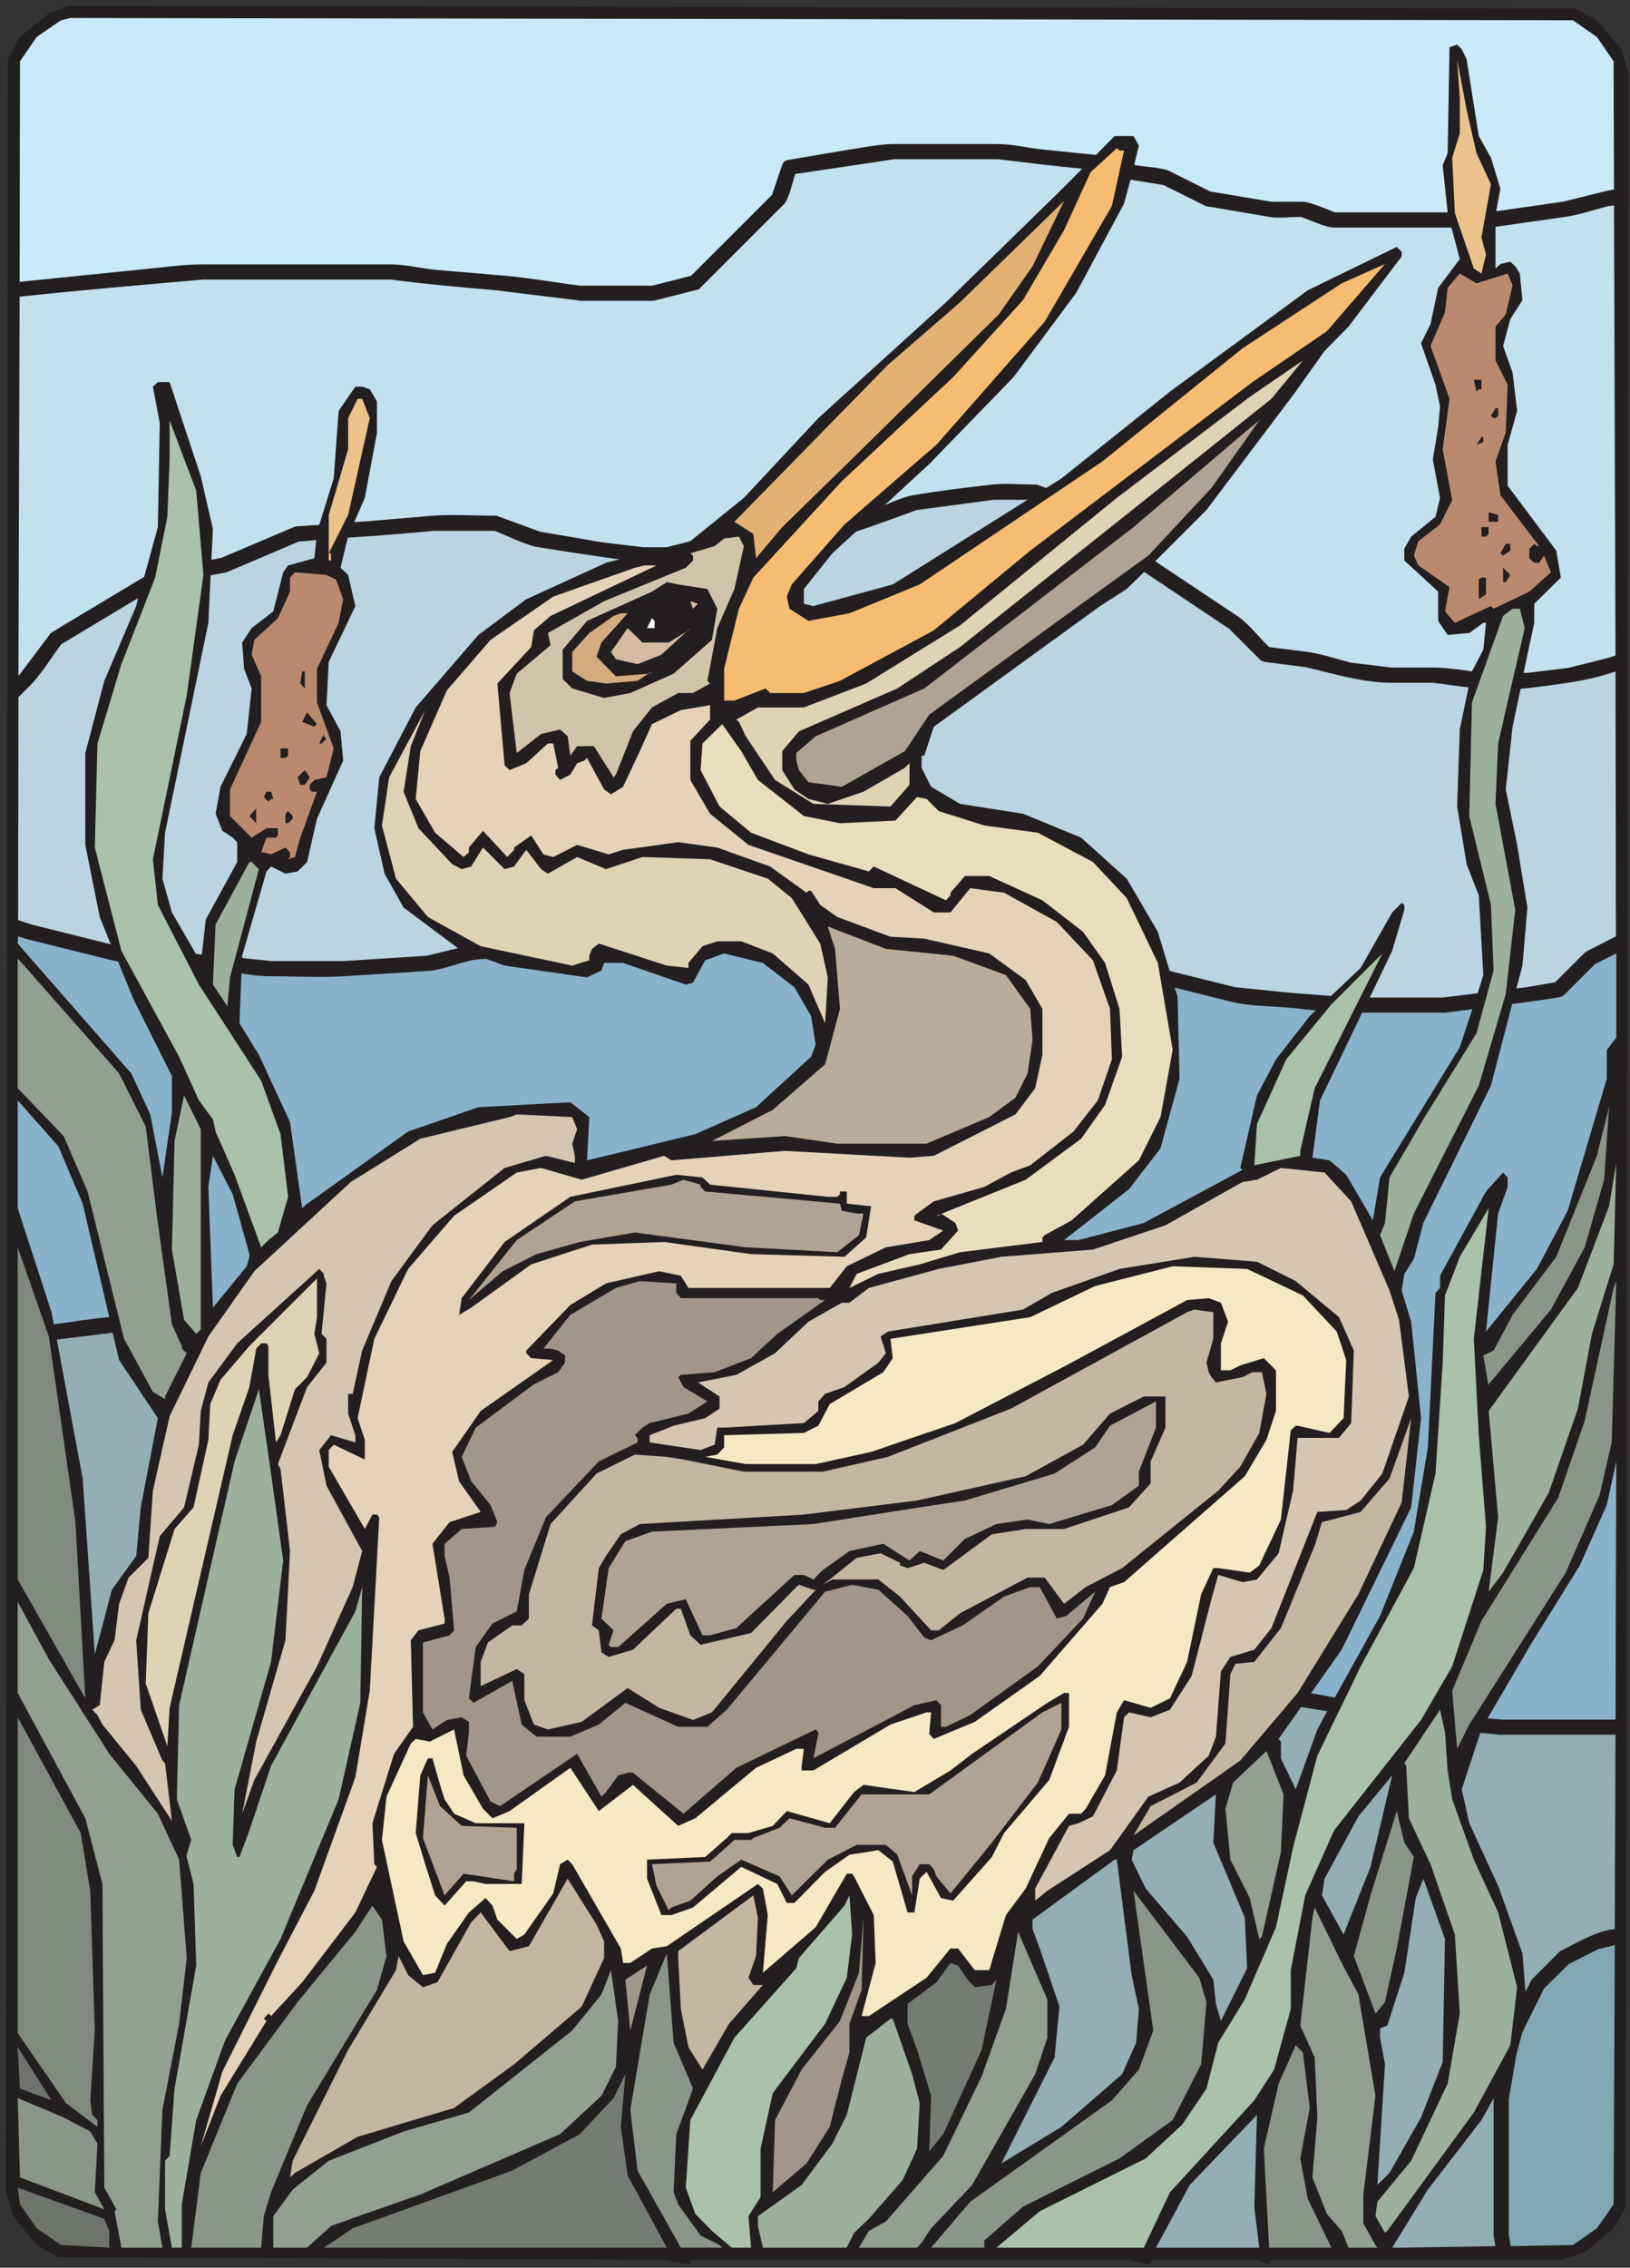<?xml version="1.0" encoding="UTF-8" standalone="no"?>
<!-- Created with Inkscape (http://www.inkscape.org/) -->

<svg
   xmlns:dc="http://purl.org/dc/elements/1.1/"
   xmlns:cc="http://creativecommons.org/ns#"
   xmlns:rdf="http://www.w3.org/1999/02/22-rdf-syntax-ns#"
   xmlns:svg="http://www.w3.org/2000/svg"
   xmlns="http://www.w3.org/2000/svg"
   xmlns:sodipodi="http://sodipodi.sourceforge.net/DTD/sodipodi-0.dtd"
   xmlns:inkscape="http://www.inkscape.org/namespaces/inkscape"
   id="svg5403"
   version="1.1"
   inkscape:version="0.48.1 "
   width="195"
   height="271.25"
   xml:space="preserve"
   sodipodi:docname="Pelican_20.pdf"><rect width="100%" height="100%" fill="#333333" stroke="none"/><defs
     id="defs5407" /><sodipodi:namedview
     pagecolor="#ffffff"
     bordercolor="#666666"
     borderopacity="1"
     objecttolerance="10"
     gridtolerance="10"
     guidetolerance="10"
     inkscape:pageopacity="0"
     inkscape:pageshadow="2"
     inkscape:window-width="640"
     inkscape:window-height="480"
     id="namedview5405"
     showgrid="false"
     inkscape:zoom="1.0728111"
     inkscape:cx="97.5"
     inkscape:cy="135.625"
     inkscape:window-x="385"
     inkscape:window-y="123"
     inkscape:window-maximized="0"
     inkscape:current-layer="g5411" /><g
     id="g5411"
     inkscape:groupmode="layer"
     inkscape:label="Pelican_20"
     transform="matrix(1.25,0,0,-1.25,0,271.25)"><g
       id="g5413"
       transform="scale(0.24,0.24)"><path
         d="m 636.797,896.082 9.695,-11.504 2.879,-9.687 -1.062,-850.551 -4.848,-8.625 -11.508,-9.539 -9.543,-3.027 -115.406,0 -0.906,-0.754 0,-1.062 -4.848,1.816 -41.348,0 -1.968,-1.816 -8.633,1.816 -172.957,0 -1.063,-0.754 0,-1.062 L 263.773,3.148 23.266,4.211 14.633,9.055 5.246,20.559 2.367,30.094 3.125,880.488 l 4.844,8.934 11.512,9.383 7.875,3.027 600.808,-1.059 8.633,-4.691 0,0"
         style="fill:#231f20;fill-opacity:1;fill-rule:nonzero;stroke:none"
         id="path5415" /><path
         d="m 588.789,843.102 5.754,-12.414 -3.785,-21.192 1.816,-6.808 -1.816,-7.571 -3.031,1.969 -7.571,22.102 -1.062,22.097 3.031,9.688 0,14.23 -1.059,15.285 3.786,-20.129 3.937,-17.257 0,0"
         style="fill:#ecc28b;fill-opacity:1;fill-rule:nonzero;stroke:none"
         id="path5417" /><path
         d="m 448.242,844.16 -4.847,-22.097 -26.809,-46.168 -43.164,-49.047 -36.649,-31.785 -21.05,-23.918 -1.973,-4.844 1.063,-4.844 7.57,-4.844 16.359,3.028 28.016,11.504 72.851,49.046 55.887,45.106 39.527,25.887 17.266,7.718 -23.172,-26.793 -29.683,-20.285 -88.602,-67.207 -38.469,-31.789 -37.41,-20.129 -14.387,-4.844 -13.48,0 -1.816,1.817 -12.418,-4.844 -4.09,0 0,12.715 5.906,23.914 5.754,12.414 35.289,38.445 44.379,41.477 27.863,30.727 16.36,27.855 10.601,23.156 10.449,9.539 1.059,-0.91 1.82,0 0,0"
         style="fill:#f6bd72;fill-opacity:1;fill-rule:nonzero;stroke:none"
         id="path5419" /><path
         d="m 398.262,778.77 -60.582,-59.641 -25.746,-25.125 -10.45,-12.414 -1.062,9.687 -7.57,4.844 61.187,62.516 28.774,24.976 41.5,40.414 -12.571,-26.035 -13.48,-19.222 0,0"
         style="fill:#e3b273;fill-opacity:1;fill-rule:nonzero;stroke:none"
         id="path5421" /><path
         d="m 601.207,795.117 1.969,-4.691 -2.727,-11.656 -4.09,-4.844 0,-13.473 4.848,-9.687 -0.758,-19.075 -4.09,-11.5 1.969,-13.472 15.449,-20.285 -0.906,0 -1.062,0.91 -1.969,-1.969 0,-3.785 1.969,-1.817 1.968,0 1.969,2.875 2.727,-6.66 -8.633,-7.718 -14.238,-6.813 -1.059,1.063 -14.387,-6.665 -3.937,4.543 1.816,9.688 -12.418,8.629 -1.816,3.933 1.816,5.754 8.633,6.661 4.844,9.687 -3.785,20.281 2.726,20.133 -7.57,21.043 5.754,13.469 1.058,9.691 4.848,5.75 6.664,-3.933 12.418,3.933 0,0"
         style="fill:#bb8a6e;fill-opacity:1;fill-rule:nonzero;stroke:none"
         id="path5423" /><path
         d="m 454.148,702.934 -71.335,-56.766 -24.989,-16.496 -39.226,-17.106 -6.664,-7.871 0,-7.57 4.847,-7.719 5.602,-3.785 7.726,-1.969 14.235,4.844 16.508,9.539 1.82,1.817 0,-8.629 -7.574,-8.629 -30.746,1.058 -15.293,9.539 -11.664,17.407 -2.727,5.75 -1.059,0.91 8.633,4.844 18.324,0 24.84,9.535 37.407,23.16 62.55,50.859 53.008,40.266 21.203,14.531 -12.57,-15.289 -52.856,-42.23 0,0"
         style="fill:#dfd3b6;fill-opacity:1;fill-rule:nonzero;stroke:none"
         id="path5425" /><path
         d="m 590.758,748.949 -1.063,0 -0.906,-0.906 -1.062,4.691 3.031,0 0,-3.785"
         style="fill:#231f20;fill-opacity:1;fill-rule:nonzero;stroke:none"
         id="path5427" /><path
         d="m 147.457,737.445 -8.633,-38.597 -7.722,-15.289 0.906,0 0,-2.875 -0.906,0 0,18.164 7.722,26.183 0,12.414 3.785,7.719 1.821,0 3.027,-7.719 0,0"
         style="fill:#ecc28b;fill-opacity:1;fill-rule:nonzero;stroke:none"
         id="path5429" /><path
         d="m 597.422,738.355 -1.063,-0.91 -0.757,0 -1.059,0.91 1.816,3.028 1.063,0 0,-3.028"
         style="fill:#231f20;fill-opacity:1;fill-rule:nonzero;stroke:none"
         id="path5431" /><path
         d="m 81.121,674.93 -6.664,-48.137 -13.48,-65.238 1.969,-18.164 16.359,-31.789 24.836,-38.297 7.726,-21.344 3.028,-24.977 -4.09,-14.226 -3.785,-3.028 -2.879,-2.875 -10.602,28.911 -7.57,17.257 -1.062,4.844 -5.602,7.567 -7.875,17.406 -23.023,42.234 -10.598,41.172 1.059,41.477 9.539,31.636 13.48,34.512 4.848,24.219 0.906,22.855 0,15.594 10.602,-28.004 2.879,-33.605 0,0"
         style="fill:#a9c2a9;fill-opacity:1;fill-rule:nonzero;stroke:none"
         id="path5433" /><path
         d="m 457.934,682.648 -27.868,-20.128 -59.519,-43.293 -9.695,-14.532 -25.141,-14.23 -13.328,1.816 -3.785,4.844 -1.059,3.785 0,3.028 7.723,6.66 43.316,19.074 83.449,64.332 45.286,38.598 4.843,3.937 -19.082,-26.945 -25.14,-26.946 0,0"
         style="fill:#afa494;fill-opacity:1;fill-rule:nonzero;stroke:none"
         id="path5435" /><path
         d="m 591.516,727.91 -2.727,-1.062 1.969,3.027 0.758,0 0,-1.965"
         style="fill:#231f20;fill-opacity:1;fill-rule:nonzero;stroke:none"
         id="path5437" /><path
         d="m 597.422,696.121 -3.785,0 0,3.785 3.785,-1.058 0,-2.727"
         style="fill:#231f20;fill-opacity:1;fill-rule:nonzero;stroke:none"
         id="path5439" /><path
         d="m 593.637,691.277 -1.063,-1.058 -1.816,0 0,3.785 2.879,0 0,-2.727"
         style="fill:#231f20;fill-opacity:1;fill-rule:nonzero;stroke:none"
         id="path5441" /><path
         d="m 292.852,669.328 -6.817,-15.59 -3.937,-21.039 1.062,-1.062 -6.816,-3.782 -5.906,0 -10.45,-5.753 -7.574,-9.536 -6.816,-17.257 -0.907,-1.059 -7.878,12.41 -6.665,0 -2.722,-3.781 -1.063,7.719 -3.027,2.726 -7.574,-1.816 -9.692,-7.57 -2.879,23.917 2.879,7.719 13.477,11.352 -1.059,4.844 22.414,12.714 32.563,13.321 2.879,2.879 0,1.964 -1.063,0.911 9.696,2.875 3.785,3.027 5.906,0.758 1.969,-3.785 -3.785,-17.106 0,0"
         style="fill:#d0c4ab;fill-opacity:1;fill-rule:nonzero;stroke:none"
         id="path5443" /><path
         d="m 602.27,684.617 -2.879,-1.969 -1.063,0.911 2.121,3.785 1.821,0 0,-2.727"
         style="fill:#231f20;fill-opacity:1;fill-rule:nonzero;stroke:none"
         id="path5445" /><path
         d="m 219.547,658.582 -6.66,-5.754 -1.063,-6.66 -13.48,-14.531 2.879,-32.543 1.968,-1.969 6.664,2.727 8.633,7.871 2.121,0 1.969,-9.688 -1.058,-0.91 0,-1.816 1.816,-2.118 4.09,2.118 2.722,4.543 2.879,1.058 1.063,1.059 6.812,-12.563 2.727,-1.968 4.848,3.027 6.664,14.23 4.847,10.746 11.508,5.602 11.664,1.965 0,-5.75 -7.879,-8.477 0,-15.59 7.879,-13.472 15.297,-12.414 49.977,-17.254 8.632,0 15.297,-9.688 6.664,0 7.875,9.688 13.481,-1.817 21.051,-11.656 14.386,-15.289 6.817,-19.375 0.758,-20.133 -5.606,-16.347 -9.691,-12.411 -17.266,-13.472 -7.723,-2.879 -10.601,-5.75 -20.145,-5.754 -6.664,-4.844 -1.058,-0.906 0,-1.816 11.507,-4.086 -5.601,-3.786 -17.266,-2.875 -15.601,-7.57 -6.813,-8.629 -56.34,0 -3.031,4.844 -8.633,1.816 -21.203,-4.843 -14.234,-8.625 -17.571,-18.168 0,-1.059 1.969,-1.969 8.785,-0.754 -28.925,-20.285 -11.36,-16.347 2.723,-11.657 8.637,-12.261 -12.422,-4.086 -6.813,-8.629 4.844,-29.82 0,-1.965 -10.449,-2.727 -3.028,-3.933 0.907,-34.516 -7.571,-10.746 -8.636,-27.699 0.757,-16.348 1.063,-1.063 -8.633,-18.164 -21.203,-27.851 -12.418,-13.473 -1.062,1.063 -1.817,-2.122 1.059,-0.906 -18.325,-29.82 -7.875,-20.133 8.633,29.82 22.11,44.2 14.543,27.851 16.355,45.262 5.754,34.512 3.789,69.175 -0.91,1.059 -1.82,0 -3.028,-5.75 -14.386,24.824 0,6.66 1.968,2.118 12.418,-5.903 0,7.871 -2.879,8.629 6.664,31.637 13.481,27.852 18.324,21.191 24.992,17.254 9.692,1.816 16.207,-4.691 32.863,9.535 2.879,-1.816 45.285,3.785 49.676,-2.723 9.691,0.754 32.563,16.5 7.875,10.445 2.879,13.321 0,18.316 -6.664,11.504 -14.539,10.598 -25.899,5.902 -13.48,0.758 -21.203,7.871 -6.817,4.844 -3.633,5.597 -1.062,0 -0.754,-0.754 -14.543,10.446 -21.051,7.566 -15.597,2.121 -21.961,-3.031 -5.758,-1.813 -12.571,3.782 -9.539,-4.844 -3.937,1.062 -4.848,7.567 -6.816,-4.844 0,-0.91 -2.723,-2.875 -9.695,10.445 -5.606,-6.66 0,-1.969 -2.117,-1.816 -11.359,9.687 -7.727,13.473 1.821,19.074 10.601,24.219 17.418,20.133 24.988,17.254 32.563,11.504 3.785,0.91 4.848,0 -42.258,-20.133 0,0"
         style="fill:#e5d2b9;fill-opacity:1;fill-rule:nonzero;stroke:none"
         id="path5447" /><path
         d="m 600.449,672.055 -1.058,0 0,5.75 2.879,-2.875 -1.821,-2.875 0,0"
         style="fill:#231f20;fill-opacity:1;fill-rule:nonzero;stroke:none"
         id="path5449" /><path
         d="m 133.977,673.113 2.878,-7.871 -1.816,-9.387 -8.633,-18.312 0,-13.473 6.664,-18.316 -2.879,-11.504 -4.843,-1.059 -1.821,-1.968 0,-1.817 0.758,-0.91 2.121,0 -6.664,-18.312 -2.121,-7.723 -2.726,-0.906 0.757,0.906 0,1.816 -1.816,1.969 -5.754,-2.723 -2.879,0.754 -1.062,0 2.121,5.907 3.785,0 0.758,0.906 0,2.875 -4.543,0 -5.907,-3.781 -8.632,8.625 0,10.597 12.418,26.942 0,18.168 -3.786,8.625 1.063,5.906 9.387,8.625 4.847,10.598 0,5.601 1.969,2.117 12.57,-1.058 3.786,-1.817 0,0"
         style="fill:#bb8a6e;fill-opacity:1;fill-rule:nonzero;stroke:none"
         id="path5451" /><path
         d="m 592.574,667.211 -2.879,-1.969 0,7.871 1.063,0.758 1.816,0 0,-6.66"
         style="fill:#231f20;fill-opacity:1;fill-rule:nonzero;stroke:none"
         id="path5453" /><path
         d="m 282.098,669.328 3.937,-7.871 -2.121,-12.41 -15.297,-13.473 -17.262,-7.719 -10.453,-1.968 -12.718,3.785 -3.789,3.781 0,11.656 9.695,11.504 25.898,11.657 5.907,3.785 4.543,-0.91 11.66,-1.817 0,0"
         style="fill:#231f20;fill-opacity:1;fill-rule:nonzero;stroke:none"
         id="path5455" /><path
         d="m 276.344,661.457 -1.063,3.027 3.032,-1.058 -1.969,-1.969 0,0"
         style="fill:#d5bba1;fill-opacity:1;fill-rule:nonzero;stroke:none"
         id="path5457" /><path
         d="m 608.023,653.738 -7.574,-32.695 -3.027,-13.32 -1.063,-24.071 7.879,-42.23 -3.789,-33.606 -10.754,-36.48 -25.894,-51.012 -7.727,-23.008 -5.754,14.383 1.969,4.844 1.816,18.164 13.481,23.16 21.203,34.36 6.813,24.976 -1.059,26.188 -8.633,35.418 1.063,45.261 12.418,34.512 3.785,2.875 2.879,0 1.968,-7.719 0,0"
         style="fill:#9db09c;fill-opacity:1;fill-rule:nonzero;stroke:none"
         id="path5459" /><path
         d="m 239.844,647.984 -1.969,-5.597 7.723,-7.871 13.48,1.058 0.91,0.906 -5.758,-3.781 -12.57,-1.062 -7.57,1.062 -5.906,3.781 0,7.719 6.812,7.571 9.695,6.812 2.875,1.059 2.727,0 -10.449,-11.657 0,0"
         style="fill:#d4aa7f;fill-opacity:1;fill-rule:nonzero;stroke:none"
         id="path5461" /><path
         d="m 261.047,653.738 -3.031,0 1.972,3.934 1.059,-1.059 0,-2.875"
         style="fill:#ffffff;fill-opacity:1;fill-rule:nonzero;stroke:none"
         id="path5463" /><path
         d="m 266.652,647.984 7.875,4.844 0.754,0.91 -11.508,-10.597 -9.543,-3.782 -8.632,1.965 -1.969,2.875 6.664,9.539 5.906,-5.754 10.453,0 0,0"
         style="fill:#d5bba1;fill-opacity:1;fill-rule:nonzero;stroke:none"
         id="path5465" /><path
         d="m 277.254,647.984 -8.637,-7.718 8.637,7.718 0,0"
         style="fill:#ffffff;fill-opacity:1;fill-rule:nonzero;stroke:none"
         id="path5467" /><path
         d="m 121.559,629.672 -1.817,1.965 0.758,4.843 1.059,0 0,-6.808"
         style="fill:#231f20;fill-opacity:1;fill-rule:nonzero;stroke:none"
         id="path5469" /><path
         d="m 160.938,588.496 5.906,-14.531 13.48,-14.379 3.785,-1.969 3.786,1.063 4.695,7.566 8.633,-8.629 3.785,1.063 4.847,6.656 5.907,-7.719 2.726,-1.816 11.66,6.66 11.512,-4.844 14.539,4.844 26.961,-0.906 23.02,-7.723 9.543,-7.719 11.355,-18.164 3.031,-13.472 -1.062,-18.317 -6.664,15.442 -14.235,12.414 -12.57,4.843 -9.543,0 -5.906,-1.968 -5.602,-6.661 0,-1.968 -8.632,0.91 -27.11,8.777 -2.726,-2.117 -1.063,-2.727 0,-1.816 -6.812,-2.117 -36.5,7.719 -21.055,11.656 -12.723,15.285 -5.601,21.195 2.875,19.223 14.39,26.793 -5.754,-14.383 -2.878,-18.164 0,0"
         style="fill:#dfd3b6;fill-opacity:1;fill-rule:nonzero;stroke:none"
         id="path5471" /><path
         d="m 125.348,614.383 -4.848,1.965 1.969,3.785 3.937,-4.692 -1.058,-1.058 0,0"
         style="fill:#231f20;fill-opacity:1;fill-rule:nonzero;stroke:none"
         id="path5473" /><path
         d="m 302.242,593.191 18.324,-14.382 14.387,-2.875 22.113,1.058 8.633,9.387 3.785,-0.758 4.848,-4.844 18.176,-5.75 21.351,-2.879 21.961,-11.652 13.481,-14.383 12.418,-25.883 5.91,-34.664 -4.848,-26.793 -8.633,-17.257 -26.808,-23.914 -10.754,-5.903 -0.906,-0.91 0,-1.816 -32.867,-4.086 -16.055,-4.844 -16.508,-3.785 -11.508,-5.602 2.879,5.602 21.051,7.871 12.57,1.816 6.817,7.571 -1.063,3.027 -5.754,3.781 -0.91,-0.906 -0.91,0 35.594,14.379 22.113,16.348 9.539,13.472 6.816,19.223 -1.062,19.074 -5.754,18.316 -8.785,12.411 -16.203,12.566 -21.203,9.688 -9.696,0 -5.754,-6.661 0,-1.062 -1.816,-1.965 -28.777,13.473 -1.969,-1.969 -24.082,6.812 -22.867,8.625 -12.571,10.446 -7.574,14.531 0.758,10.598 7.875,7.718 7.574,-10.746 6.664,-11.504 0,0"
         style="fill:#eaddbd;fill-opacity:1;fill-rule:nonzero;stroke:none"
         id="path5475" /><path
         d="m 130.191,609.539 -1.968,-1.816 -0.91,0 1.82,3.785 0,-0.91 1.058,-1.059 0,0"
         style="fill:#231f20;fill-opacity:1;fill-rule:nonzero;stroke:none"
         id="path5477" /><path
         d="m 114.895,602.879 -1.059,-0.91 -1.969,0 0,3.785 3.028,0 0,-2.875"
         style="fill:#231f20;fill-opacity:1;fill-rule:nonzero;stroke:none"
         id="path5479" /><path
         d="m 121.559,591.223 -1.817,0 -1.058,3.027 2.875,2.875 1.968,-2.875 -1.968,-3.027 0,0"
         style="fill:#231f20;fill-opacity:1;fill-rule:nonzero;stroke:none"
         id="path5481" /><path
         d="m 108.988,585.621 -0.906,0 -1.062,-1.058 -1.817,1.816 1.059,2.117 1.82,0 0.906,-2.875 0,0"
         style="fill:#231f20;fill-opacity:1;fill-rule:nonzero;stroke:none"
         id="path5483" /><path
         d="m 99.445,578.809 2.727,3.027 0,-5.902 -2.727,2.875 0,0"
         style="fill:#231f20;fill-opacity:1;fill-rule:nonzero;stroke:none"
         id="path5485" /><path
         d="m 116.711,577.75 -1.816,-1.816 -1.059,0 0,3.785 1.059,1.058 1.816,-1.968 0,-1.059"
         style="fill:#231f20;fill-opacity:1;fill-rule:nonzero;stroke:none"
         id="path5487" /><path
         d="m 103.234,557.617 -11.511,-43.14 -1.059,-11.504 -5.758,8.629 1.062,23.918 13.476,24.976 0.91,0 2.879,-2.879 0,0"
         style="fill:#9db09c;fill-opacity:1;fill-rule:nonzero;stroke:none"
         id="path5489" /><path
         d="m 380.09,523.105 21.051,-7.718 9.691,-13.473 0.91,-12.414 -1.969,-13.32 -4.847,-9.688 -10.449,-7.719 -24.993,-10.597 -35.589,0 -20.899,3.031 -29.082,-1.969 24.234,12.41 20.899,18.165 5.906,22.101 -1.969,23.918 -2.875,8.93 23.172,-8.93 26.809,-2.727 0,0"
         style="fill:#b8ad9a;fill-opacity:1;fill-rule:nonzero;stroke:none"
         id="path5491" /><path
         d="m 518.516,445.301 0,-1.969 -18.328,-3.781 1.062,16.5 11.66,25.73 18.024,21.949 20.293,20.286 -26.957,-53.739 -5.754,-24.976 0,0"
         style="fill:#a9c2a9;fill-opacity:1;fill-rule:nonzero;stroke:none"
         id="path5493" /><path
         d="m 58.102,454.988 4.844,-38.445 5.606,-40.418 3.938,-8.629 0,-1.058 1.969,-1.817 -8.633,-17.254 0,-1.062 -4.848,2.879 -11.508,21.191 -14.539,58.73 -9.543,22.102 -18.324,19.07 0,51.77 40.438,-45.867 10.602,-21.192 0,0"
         style="fill:#91a091;fill-opacity:1;fill-rule:nonzero;stroke:none"
         id="path5495" /><path
         d="m 80.062,380.969 0,-6.813 -1.82,-1.816 -4.844,5.601 -4.848,28.004 1.062,43.293 3.785,18.164 6.664,-13.472 0,-72.961"
         style="fill:#9db09c;fill-opacity:1;fill-rule:nonzero;stroke:none"
         id="path5497" /><path
         d="m 631.953,406.855 -13.48,-24.828 -24.836,-29.816 0,-1.063 -2.121,12.567 4.086,1.965 7.574,14.23 17.418,23.16 16.203,40.262 4.848,19.379 -1.969,-28.914 -7.723,-26.942 0,0"
         style="fill:#8a9689;fill-opacity:1;fill-rule:nonzero;stroke:none"
         id="path5499" /><path
         d="m 230.148,453.93 -1.964,-5.754 1.058,-4.844 0,-2.875 -11.512,2.875 -16.507,-4.844 -28.774,-22.855 -16.359,-22.25 -11.66,-27.703 -3.789,-17.254 -1.817,0 0,-7.871 2.879,-8.629 0,-2.875 -9.695,2.875 -4.695,-5.903 2.878,-14.23 14.239,-26.035 -3.789,-14.379 -14.235,-31.637 -24.988,-45.262 -4.848,-13.472 5.602,28.762 11.664,40.418 1.816,35.57 -3.785,32.695 -1.062,1.969 11.664,30.726 7.722,9.688 0,9.539 -1.968,1.965 1.968,20.133 -1.058,3.027 0,0.758 -1.82,1.969 -32.711,-29.668 -11.512,-15.594 -3.027,-11.352 -0.758,-13.472 -5.906,-24.977 -9.695,-11.504 -9.387,-41.472 1.816,-27.704 8.633,-20.281 1.059,-1.062 2.727,-23.008 -14.234,21.949 -13.48,16.5 -1.969,3.785 -2.121,2.117 3.027,1.817 1.82,17.258 4.09,8.629 1.816,14.531 3.785,10.445 7.875,7.871 1.816,26.789 6.664,29.672 15.449,31.785 18.328,26.035 38.469,35.575 27.715,17.254 35.589,8.628 2.879,1.059 22.114,-1.059 1.964,-4.843 0,0"
         style="fill:#d6c6b1;fill-opacity:1;fill-rule:nonzero;stroke:none"
         id="path5501" /><path
         d="m 99.445,404.129 0,-1.059 -1.059,-3.785 -13.48,-16.5 -1.817,48.137 1.817,12.41 7.879,-15.285 6.66,-23.918 0,0"
         style="fill:#89b3cb;fill-opacity:1;fill-rule:nonzero;stroke:none"
         id="path5503" /><path
         d="m 634.828,372.34 -5.601,-29.82 -11.664,-33.602 -18.172,-31.789 -5.754,-7.566 3.785,29.667 -3.785,42.383 35.59,49.043 12.418,32.547 2.878,17.254 -1.062,-40.414 -8.633,-27.703 0,0"
         style="fill:#9db09c;fill-opacity:1;fill-rule:nonzero;stroke:none"
         id="path5505" /><path
         d="m 538.809,425.168 15.296,-35.57 3.786,-11.657 3.937,-30.574 -10.601,-30.73 -8.629,-10.746 -5.758,-3.786 -11.512,-0.757 -18.324,-46.317 -6.816,-8.629 -9.54,-2.875 -3.789,-5.754 -1.968,-26.035 -2.875,-7.57 -11.664,-10.746 -12.418,-5.602 -15.297,-21.343 -24.989,-16.196 -4.847,-3.933 0,4.843 13.48,24.973 3.785,1.063 5.754,2.722 9.543,18.317 2.879,21.191 1.969,1.969 8.633,-1.969 7.722,3.027 8.633,13.473 7.875,30.578 2.727,9.688 9.695,-2.879 5.754,1.062 8.633,10.442 5.754,24.976 1.816,21.043 16.508,0 4.848,5.903 1.062,28.91 -5.91,13.32 -17.262,14.383 -15.449,7.719 -24.992,1.968 -29.836,-4.843 -26.957,-9.539 -11.512,-6.661 -53.914,-8.777 -2.879,-1.969 2.121,-6.66 -3.031,-3.785 -13.477,-9.688 -7.726,-2.722 -2.723,-3.028 0,-3.785 -5.758,-4.843 -31.804,-1.817 -2.727,0 -1.058,-6.812 -5.606,-2.118 -20.293,3.028 0,2.875 9.539,3.785 12.574,3.027 5.754,3.782 0,4.847 -8.632,5.598 15.296,3.027 15.45,8.629 13.324,12.563 13.328,7.57 3.031,0 7.723,5.902 27.867,7.571 24.988,4.843 36.5,2.875 28.93,9.688 30.746,17.258 5.754,0.906 9.539,4.691 17.418,-1.816 10.602,-11.504 0,0"
         style="fill:#d6c6b1;fill-opacity:1;fill-rule:nonzero;stroke:none"
         id="path5507" /><path
         d="m 283.16,431.828 46.949,-4.844 3.786,0 1.058,1.063 0,1.058 2.727,0 0,-4.843 9.695,-1.059 -1.969,-12.414 -8.633,-7.719 -37.257,1.059 -34.684,4.844 -28.773,-1.059 -24.235,-7.871 -23.929,-17.258 -4.848,-2.875 1.062,6.66 17.114,22.403 26.203,18.011 42.254,8.782 10.449,-1.059 3.031,-2.879 0,0"
         style="fill:#231f20;fill-opacity:1;fill-rule:nonzero;stroke:none"
         id="path5509" /><path
         d="m 279.371,430.922 1.82,-1.817 53.762,-4.843 0.758,-2.875 5.91,-1.063 2.723,0 -1.817,-8.625 -8.632,-6.812 -36.5,1.968 -44.223,5.903 -21.961,-3.785 -17.266,-4.844 -13.48,-6.813 -13.481,-11.503 19.086,23.917 23.172,15.438 38.469,6.66 4.848,1.969 6.812,-1.969 0,-0.906"
         style="fill:#afa494;fill-opacity:1;fill-rule:nonzero;stroke:none"
         id="path5511" /><path
         d="m 589.695,331.926 2.879,-36.481 -1.058,-17.254 -12.422,-38.449 -12.418,-21.344 -34.684,-44.046 -11.508,-25.887 -5.757,-29.82 0,-15.438 -6.661,-24.223 -7.878,-12.258 -33.622,-36.633 -10.449,-22.102 -58.765,0 17.265,14.535 42.258,21.039 14.539,13.473 9.691,14.379 4.696,18.316 10.601,17.254 12.418,28.762 6.817,31.789 9.691,36.629 17.27,35.574 21.203,39.203 8.633,37.692 2.875,44.199 0.91,26.793 5.906,15.441 11.512,19.375 -5.91,-52.07 1.968,-38.449 0,0"
         style="fill:#a9c2a9;fill-opacity:1;fill-rule:nonzero;stroke:none"
         id="path5513" /><path
         d="m 30.082,297.262 3.938,-70.235 -26.957,47.379 0,132.449 12.418,-35.574 10.601,-74.019 0,0"
         style="fill:#808a7f;fill-opacity:1;fill-rule:nonzero;stroke:none"
         id="path5515" /><path
         d="m 519.574,387.629 13.481,-14.379 3.785,-11.352 -1.059,-23.16 -5.605,-5.906 -12.723,2.879 -0.754,0 -1.972,-1.816 -3.938,-35.575 -8.633,-18.316 -3.785,-2.875 -12.57,1.816 -1.969,0 -4.848,-10.445 -5.601,-26.941 -6.817,-14.532 -7.722,-3.785 -10.602,3.028 -2.879,-4.844 -4.695,-25.129 -7.723,-13.32 -1.816,-1.969 -4.848,0 -7.875,-9.684 -9.39,-20.133 -7.875,-10.597 -6.664,-21.949 -5.758,0 -6.66,8.628 -3.032,0 -9.543,-11.656 -23.019,-15.289 -2.875,0 5.601,21.195 -0.757,19.071 -7.875,15.441 -0.758,1.059 -2.121,0 -12.418,-21.344 -21.051,-18.164 1.969,23.008 -1.969,10.597 -1.969,1.817 -36.347,-24.824 -5.907,-0.911 -8.633,-5.75 -2.878,0 -0.911,5.75 -19.382,33.606 -1.821,1.816 -3.027,-1.816 -2.727,-11.656 -11.511,-16.348 -3.028,-1.816 -7.726,7.718 -1.969,5.602 -2.727,3.027 -6.664,-5.754 -8.781,-12.562 -4.695,-11.504 -4.848,-0.91 -7.722,13.472 -8.633,40.418 1.816,17.254 9.695,21.192 1.965,1.816 5.606,-1.058 9.691,4.843 3.789,-18.316 7.723,-13.32 3.785,-3.782 6.816,2.875 24.235,17.254 11.359,-17.254 13.629,10.446 18.024,-16.352 6.816,3.031 24.23,20.129 16.055,7.571 3.027,0 -0.906,-6.813 0,-1.816 4.692,0 30.746,18.316 14.386,4.844 1.821,0 -0.758,-8.629 1.816,-1.969 16.356,6.813 25.898,18.316 24.992,28.762 3.028,6.66 5.605,1.965 48.16,42.234 8.633,14.531 3.785,11.504 0,16.196 -4.843,4.843 -9.391,-2.875 -3.938,-1.968 -3.789,0 0,10.75 2.879,8.625 -2.879,7.57 -4.843,1.816 -8.633,-0.757 -48.164,-26.036 -44.223,-23.007 -33.621,-11.504 -22.113,-4.844 -27.867,0 -16.204,2.875 4.844,0.91 2.727,2.875 0,4.844 31.804,0.906 5.758,2.879 4.543,8.629 21.356,12.715 3.785,5.597 -0.91,7.723 55.734,8.625 25.898,12.414 30.899,7.871 29.684,-1.058 22.261,-10.598 0,0"
         style="fill:#f5e8c3;fill-opacity:1;fill-rule:nonzero;stroke:none"
         id="path5517" /><path
         d="m 125.348,372.34 1.965,-7.719 -4.844,-9.535 -4.848,-4.844 -5.754,-18.316 -1.82,-2.875 -3.027,26.941 0,11.504 -0.758,1.063 -2.121,0 -1.969,-2.121 -2.727,-15.29 -6.66,-19.222 -25.145,-108.684 -0.906,-15.289 -8.633,24.977 1.059,28.004 10.453,33.605 7.57,8.625 5.906,26.945 0.758,14.231 4.09,9.687 11.508,13.469 26.961,26.945 0,-15.441 -1.058,-6.66 0,0"
         style="fill:#dfd3b6;fill-opacity:1;fill-rule:nonzero;stroke:none"
         id="path5519" /><path
         d="m 269.68,388.688 1.816,-2.118 54.828,0 0.754,-0.757 1.969,0 -19.082,-13.473 -10.449,-9.688 -14.539,-5.597 -13.481,-1.063 -1.058,-0.906 2.121,-3.938 9.539,-5.75 -7.571,-4.843 -15.449,-3.785 -2.879,-1.817 -3.027,-3.027 1.058,-1.059 0,-1.816 -15.445,-7.571 -21.055,-22.25 -8.632,-21.039 -3.028,-16.5 -9.695,-4.843 -6.66,-9.387 -2.731,-20.434 1.821,-1.816 15.445,8.777 3.789,-17.406 5.906,-4.844 13.481,0 11.359,4.844 10.602,8.629 21.051,-9.539 11.66,0 7.722,6.812 39.227,47.079 10.754,2.722 10.449,-1.969 11.664,-10.441 6.664,-8.629 2.727,-1.058 12.57,5.902 16.508,11.504 10.449,3.785 3.785,0 6.817,-12.566 3.785,1.062 11.511,9.688 -4.847,-10.75 -18.024,-19.071 -26.957,-19.375 -9.691,-4.695 -1.969,0 0,8.629 -1.82,1.969 -8.781,-1.969 -40.289,-21.192 1.972,9.688 0,0.758 -1.062,1.058 -31.653,-15.289 -21.05,-18.316 -20.145,16.351 -2.121,0 -3.785,-1.062 -4.848,-6.66 -1.816,-1.817 -9.696,17.106 -30.742,-20.887 -3.785,1.813 -9.695,18.316 1.058,9.387 0,4.086 -2.875,1.816 -5.906,-1.059 -5.754,-3.785 -3.789,6.813 0,27.851 10.602,2.875 1.816,1.969 -1.816,21.043 -1.969,8.625 0,4.844 6.816,5.906 13.329,0.906 0.906,1.817 -2.723,6.812 -7.726,9.535 -3.786,9.688 5.606,11.656 23.172,17.258 9.691,4.844 2.727,3.781 0,2.879 -2.727,1.965 -3.031,0.758 -2.875,0 10.754,13.472 18.172,10.746 9.543,2.727 14.539,-0.91 0,-3.785"
         style="fill:#a0968a;fill-opacity:1;fill-rule:nonzero;stroke:none"
         id="path5521" /><path
         d="m 637.859,308.008 -13.48,-30.879 -38.469,-60.547 -4.844,-9.687 -1.972,23.16 11.664,27.851 30.594,49.043 10.601,30.727 11.508,52.98 1.062,2.727 -1.816,-64.332 -4.848,-21.043 0,0"
         style="fill:#8a9689;fill-opacity:1;fill-rule:nonzero;stroke:none"
         id="path5523" /><path
         d="m 483.832,370.375 -2.727,-9.539 0.911,-3.781 1.058,-1.969 1.817,-2.121 10.605,2.121 3.938,1.969 3.785,0 1.816,-8.629 -2.879,-15.594 -7.57,-13.469 -8.785,-9.539 -38.317,-30.879 -14.539,-7.566 -8.632,-6.66 -7.727,10.445 -6.813,0 -26.96,-14.23 -8.481,-6.813 -3.027,0 -12.422,13.473 -8.633,6.812 -18.324,0 -3.785,-2.121 13.48,10.75 9.539,1.813 7.723,-3.782 0,-1.062 3.031,-1.059 6.664,2.121 7.57,-2.875 19.387,14.227 13.481,2.121 15.297,0 25.898,8.625 8.633,9.539 0,8.777 5.906,13.473 0,12.414 -8.633,0 -13.48,-6.812 -10.754,-12.414 -22.867,-12.563 -43.317,-9.687 -45.133,-5.602 -65.425,-3.785 -7.575,-4.086 -5.906,-8.629 -2.875,-4.844 -2.726,-22.855 2.726,-1.969 1.059,-8.777 2.875,-1.817 9.695,2.875 17.266,16.348 1.816,0 3.785,-10.598 4.09,-3.781 20.145,4.692 18.023,18.316 1.059,0.906 5.754,-1.969 0.91,0 1.062,1.063 -12.574,-13.473 -29.836,-36.48 -7.57,-3.028 -13.481,4.844 -12.57,7.871 -18.324,-13.472 -13.481,-3.028 -5.601,1.969 -3.789,9.688 0,10.445 -3.028,1.969 -14.386,-6.813 0,9.688 2.875,7.718 9.691,6.813 3.789,0 2.879,2.723 0,9.687 8.629,28.004 18.328,20.133 15.297,7.57 12.723,-0.91 6.664,-1.059 24.078,-4.843 31.504,0 25.898,5.902 49.07,19.223 70.274,38.449 2.875,1.058 7.574,-1.058 0,-10.594"
         style="fill:#c3b7a2;fill-opacity:1;fill-rule:nonzero;stroke:none"
         id="path5525" /><path
         d="m 112.926,281.973 -4.844,-40.414 -14.543,-50.86 -0.754,-22.101 1.816,-4.844 0.906,0 3.938,10.598 8.637,25.73 33.621,61.609 2.727,9.688 -0.758,-46.168 -8.633,-38.449 L 111.867,131.059 89.754,90.641 78.242,58.855 72.488,25.25 l 0,-17.258 -3.938,0 -2.727,15.289 0,19.375 1.816,1.969 1.973,26.793 8.629,49.043 -1.059,32.547 -2.727,10.746 0,0.906 1.82,5.906 -5.758,16.196 0.91,37.539 22.109,97.179 9.695,28.762 4.848,-33.605 4.844,-34.664 0,0"
         style="fill:#9db09c;fill-opacity:1;fill-rule:nonzero;stroke:none"
         id="path5527" /><path
         d="m 454.148,317.395 0,-5.602 -10.753,-7.719 -24.989,-7.57 -8.633,1.816 -12.421,-1.816 -12.571,-5.902 -8.633,-8.629 -9.39,3.785 -4.086,-3.785 -10.449,6.66 -13.481,-2.875 -10.601,-7.567 -3.789,-3.785 -3.786,1.817 -3.785,0 -23.172,-21.192 -10.449,-2.879 -3.031,0 -6.664,14.383 -7.57,-1.816 -19.387,-17.258 -2.879,0 -0.91,0.91 1.972,5.75 -4.847,4.692 2.875,20.132 6.668,10.746 10.601,3.786 64.364,3.027 42.406,6.66 18.023,2.727 35.746,10.746 16.203,10.445 5.907,8.629 18.328,9.687 0,-10.445 -6.817,-17.558 0,0"
         style="fill:#afa494;fill-opacity:1;fill-rule:nonzero;stroke:none"
         id="path5529" /><path
         d="m 541.688,268.5 -24.235,-39.355 -22.867,-26.942 -42.559,-29.82 6.817,11.656 18.324,9.383 11.512,15.59 1.968,27.703 1.969,4.086 7.571,0.758 10.601,13.472 13.481,32.844 2.878,9.387 15.45,4.086 11.507,13.32 8.633,24.07 -3.785,-33.605 -17.265,-36.633 0,0"
         style="fill:#c3b7a2;fill-opacity:1;fill-rule:nonzero;stroke:none"
         id="path5531" /><path
         d="m 47.047,520.836 6.207,-15.137 15.297,-30.578 0,-14.531 -3.785,-25.883 -4.848,25.125 -7.57,16.348 -45.285,51.769 0.152,2.875 c 1.664,-0.605 3.18,-0.906 3.937,-1.211 l 33.469,-8.324 c 0.758,-0.152 1.516,-0.305 2.426,-0.453"
         style="fill:#89b3cb;fill-opacity:1;fill-rule:nonzero;stroke:none"
         id="path5533" /><path
         d="m 55.07,665.695 -0.754,-3.175 -12.723,-29.821 -7.574,-28.761 0,-36.633 5.754,-28.758 4.395,-10.899 -31.504,7.872 -5.449,1.816 0.148,88.852 4.543,4.542 c 4.242,4.239 8.785,11.504 12.422,16.5 l 30.742,18.465"
         style="fill:#bbd4e2;fill-opacity:1;fill-rule:nonzero;stroke:none"
         id="path5535" /><path
         d="m 126.102,688.855 -0.754,-7.265 -10.453,-2.875 -1.969,-2.727 -3.938,-15.59 -8.633,-6.66 -3.785,-5.754 0.758,-10.441 3.027,-7.871 -1.968,-18.164 -10.449,-21.043 -1.969,-10.746 2.727,-6.813 4.09,-2.722 1.816,-1.817 0,-7.871 -12.57,-23.012 -1.516,-13.925 c -0.91,0.152 -1.664,0.152 -2.422,0.304 l -9.543,16.5 -3.785,13.469 1.059,18.316 17.266,83.707 0.91,18.922 5.602,1.063 c 0.305,0 0.457,0 0.758,0.148 l 28.778,12.262 c 2.269,0.152 4.695,0.305 6.965,0.605"
         style="fill:#bbd4e2;fill-opacity:1;fill-rule:nonzero;stroke:none"
         id="path5537" /><path
         d="m 193.801,521.895 7.422,-2.723 32.867,-4.695 5.754,2.726 1.058,3.027 7.575,0 24.988,-8.628 2.879,0.757 4.847,8.93 7.571,2.727 15.449,-3.786 12.57,-9.687 6.664,-11.504 1.817,-11.355 -1.817,-4.844 -21.961,-20.129 -24.23,-10.75 -43.164,-10.445 0.906,17.257 -7.57,5.903 -36.653,-1.965 -28.019,-9.688 -37.406,-26.793 -2.879,-1.968 -1.969,-1.817 -4.848,34.36 -12.418,26.793 -7.726,12.562 0.758,19.832 c 3.937,-0.605 8.027,-1.062 11.664,-1.062 9.539,0 19.992,-0.602 29.531,0 l 33.32,2.121 c 4.848,0.304 12.266,3.027 17.114,4.238 1.82,0.301 3.789,0.453 5.906,0.606"
         style="fill:#89b3cb;fill-opacity:1;fill-rule:nonzero;stroke:none"
         id="path5539" /><path
         d="m 246.961,681.137 -5.301,-1.364 -31.805,-14.531 -19.082,-14.23 -24.992,-28.91 -14.535,-27.852 -1.973,-20.285 4.09,-18.164 7.575,-13.473 21.656,-16.195 -12.418,-3.028 -33.016,-2.121 -29.078,0 c -3.789,0.457 -7.727,0.758 -11.512,1.215 l 0,0.906 9.692,33.606 1.82,1.969 5.754,-2.879 4.848,0.91 3.785,3.785 3.937,17.254 10.449,23.16 -1.058,11.656 -5.606,10.442 0.911,17.258 10.601,22.254 -2.879,12.41 -3.027,2.875 2.875,11.961 c 11.359,0.754 22.719,1.664 34.23,2.722 l 24.383,0 c 4.695,-1.816 11.965,-5.449 16.66,-6.355 11.055,-1.817 21.961,-3.485 33.016,-4.996"
         style="fill:#bbd4e2;fill-opacity:1;fill-rule:nonzero;stroke:none"
         id="path5541" /><path
         d="m 431.582,836.895 -10.148,-10.141 -44.223,-43.141 -50.887,-46.168 -29.687,-31.789 -21.356,-17.254 -9.386,-2.422 -9.391,0 -16.508,1.969 -24.687,4.239 -16.508,6.054 c -0.305,0.149 -0.606,0.301 -1.063,0.301 -8.023,0 -17.265,0.605 -25.289,0 l -24.992,-2.117 -6.211,-0.457 4.242,9.687 4.848,26.035 0,12.414 -2.879,4.844 -3.027,1.059 -2.727,0 -6.664,-9.688 -1.969,-26.941 -5.757,-18.469 -9.086,-0.605 c -0.301,0 -0.758,-0.153 -1.059,-0.301 l -28.93,-12.262 -3.938,-0.758 0.606,12.262 -4.844,21.039 -12.422,37.539 -4.695,0 -1.969,-1.816 2.727,-14.531 -0.758,-41.473 -5.449,-19.832 -36.805,-22.098 c -0.301,-0.152 -0.606,-0.457 -0.758,-0.758 l -12.418,-16.5 -0.152,-0.152 0.457,151.219 c 24.23,2.574 48.766,4.695 73.148,6.812 l 74.82,0 c 13.934,-1.816 27.563,-3.027 41.649,-4.238 l 33.32,-4.086 c 0.148,-0.152 0.301,-0.152 0.453,-0.152 l 29.23,0 c 0.301,0 0.454,0.152 0.758,0.152 l 16.66,4.238 c 0.606,0 1.059,0.301 1.36,0.758 l 33.472,33.449 c 1.817,1.817 3.485,9.086 4.395,11.961 l 39.527,5.903 41.348,0 c 11.207,-1.364 22.414,-2.727 33.621,-3.785"
         style="fill:#c3e0ef;fill-opacity:1;fill-rule:nonzero;stroke:none"
         id="path5543" /><path
         d="m 409.773,704.902 -53.765,-33.757 -31.656,-8.625 -3.786,0.906 0,5.902 11.36,14.231 9.39,8.629 c 8.028,2.722 16.055,5.597 24.231,8.625 l 30.746,4.089 13.48,0"
         style="fill:#bbd4e2;fill-opacity:1;fill-rule:nonzero;stroke:none"
         id="path5545" /><path
         d="m 524.723,501.309 -2.422,-2.27 -13.481,-17.258 -7.57,-14.379 -6.664,-28.914 0.91,-0.754 -39.379,-21.191 -26.051,-6.813 -5.753,0 25.898,20.282 12.57,16.347 7.571,27.704 -0.754,32.695 -1.215,3.633 23.023,-5.75 c 5.754,-1.516 15.297,-1.668 21.352,-2.121 3.789,-0.301 7.879,-0.911 11.965,-1.211"
         style="fill:#89b3cb;fill-opacity:1;fill-rule:nonzero;stroke:none"
         id="path5547" /><path
         d="m 587.121,501.762 -4.996,-15.137 -31.805,-51.918 -2.879,-17.105 -10.601,18.164 -6.664,5.75 -6.817,1.062 3.032,22.856 16.808,34.964 32.414,0 c 0.149,0 0.301,0 0.453,0 3.637,0.457 7.422,0.911 11.055,1.364"
         style="fill:#89b3cb;fill-opacity:1;fill-rule:nonzero;stroke:none"
         id="path5549" /><path
         d="m 585.609,630.125 -3.484,-16.801 -1.059,-30.73 3.786,-23.008 4.843,-12.414 1.821,-31.785 -2.274,-7.266 -13.781,-1.664 -29.231,0 8.938,18.617 4.844,16.348 0,1.969 -1.059,0.754 -3.785,-3.782 -12.57,-22.101 -11.817,-11.199 -17.414,1.359 -20.75,2.121 -26.203,6.508 -4.695,15.59 -12.418,21.191 -18.172,16.352 -23.176,9.535 -25.14,3.933 -11.508,6.813 -3.789,7.57 0,4.844 1.062,0 3.785,11.504 66.336,48.137 10.602,6.808 6.969,6.813 33.921,-22.707 12.27,-12.258 c 0.605,-0.457 1.211,-0.758 1.816,-0.91 l 16.508,-2.118 c 10.754,-2.574 22.871,-6.207 34.078,-6.207 l 16.508,0 c 4.391,-0.453 9.391,-1.363 14.238,-1.816"
         style="fill:#bbd4e2;fill-opacity:1;fill-rule:nonzero;stroke:none"
         id="path5551" /><path
         d="m 578.793,813.434 3.332,-12.563 -8.633,-11.504 -3.027,-14.383 -3.789,-7.718 5.758,-16.5 1.816,-8.629 -0.758,-8.477 -2.121,-12.715 2.879,-15.289 -1.816,-7.566 -9.696,-7.871 -2.726,-4.844 0,-4.691 9.39,-8.629 4.09,-3.785 0,-11.657 3.785,-5.601 8.633,0.758 5.606,4.085 1.058,0 -1.058,-10.746 -4.543,-8.629 c -5.153,0.758 -10.602,1.516 -15.45,1.516 l -16.507,0 -16.36,1.969 c -5.301,1.359 -11.66,3.48 -16.961,4.234 l -15.597,1.969 c -3.485,3.332 -8.485,9.539 -12.27,12.109 l -33.168,22.102 20.445,20.434 35.594,47.23 11.508,16.195 9.543,9.688 21.203,28.004 0,1.816 -1.969,1.969 -35.441,-17.258 -54.977,-40.414 -43.316,-34.664 -6.059,-3.785 -3.332,1.211 c -0.3,0.152 -0.754,0.152 -1.058,0.152 -5.301,0 -11.965,0.606 -17.113,0 -10.754,-1.211 -20.903,-2.422 -31.504,-4.238 -3.028,-0.457 -7.418,-2.274 -11.356,-3.938 l 17.719,16.348 33.621,34.664 24.992,33.605 19.082,35.571 2.574,9.535 c 0.301,0 0.758,-0.149 1.059,-0.149 l 12.117,-1.968 16.356,-8.172 c 0.304,-0.152 0.605,-0.305 0.91,-0.305 l 24.988,-4.238 c 3.484,-0.606 8.785,0 12.57,0 3.18,-1.059 9.844,-4.238 13.028,-4.238 l 46.949,0"
         style="fill:#c3e0ef;fill-opacity:1;fill-rule:nonzero;stroke:none"
         id="path5553" /><path
         d="m 529.266,221.879 -3.938,-7.266 -8.629,-23.914 -5.91,12.41 0,6.661 -0.906,1.058 8.933,12.719 10.45,-1.668"
         style="fill:#93aeb5;fill-opacity:1;fill-rule:nonzero;stroke:none"
         id="path5555" /><path
         d="m 644.523,524.016 0,-33.606 -3.785,-4.844 0,-11.503 -15.601,-52.676 -12.266,-23.16 -20.297,-24.977 4.848,47.074 3.785,10.598 0,3.785 -1.816,1.965 -6.817,-7.567 -18.324,-33.605 0,-4.844 -1.816,-1.968 -3.032,-61.606 -5.601,-33.605 -13.481,-33.602 -18.023,-32.547 c -3.18,0.606 -6.359,1.211 -9.543,1.668 l 12.269,17.406 27.715,56.762 3.938,35.574 -3.938,38.446 -3.785,12.414 1.059,6.66 3.789,5.902 3.785,14.383 26.957,54.793 8.48,32.547 c 6.364,0.758 12.723,1.664 19.086,2.722 0.606,0.153 1.211,0.458 1.664,0.911 l 12.27,12.257 8.48,4.243"
         style="fill:#89b3cb;fill-opacity:1;fill-rule:nonzero;stroke:none"
         id="path5557" /><path
         d="m 644.219,636.48 0.152,-105.656 c -3.785,-1.965 -7.723,-3.933 -11.512,-5.902 -0.3,-0.152 -0.605,-0.301 -0.906,-0.606 l -11.812,-11.804 -11.512,-1.969 -3.938,-0.453 2.422,9.082 1.969,23.156 -4.09,24.977 -4.543,22.101 2.727,24.977 3.179,15.137 c 1.063,0.152 2.122,0.152 3.18,0.3 11.664,1.516 22.57,2.575 33.926,6.36 l 0.758,0.3"
         style="fill:#bbd4e2;fill-opacity:1;fill-rule:nonzero;stroke:none"
         id="path5559" /><path
         d="m 643.613,822.215 0.606,-179.375 -2.574,-0.91 -16.356,-4.086 -16.359,-1.969 -1.364,0 4.243,19.98 0,7.571 10.601,10.445 -1.816,10.746 -19.387,25.883 0,16.348 3.785,13.472 -1.816,15.289 -3.785,10.598 2.879,10.746 4.843,7.567 -1.058,10.597 -1.817,2.875 -1.968,1.817 -3.942,-0.907 -1.969,-1.816 0,16.648 27.719,3.938 c 5.449,0.758 11.66,2.875 16.961,4.238 0.758,0.153 1.668,0.305 2.574,0.305"
         style="fill:#c3e0ef;fill-opacity:1;fill-rule:nonzero;stroke:none"
         id="path5561" /><path
         d="m 636.797,889.422 6.664,-9.688 0.152,-51.164 c -1.363,-0.152 -2.726,-0.453 -3.937,-0.757 l -16.508,-4.086 -26.504,-3.786 1.664,8.93 -3.785,12.414 -4.848,8.629 -4.843,30.574 -1.969,4.09 -1.817,1.817 -3.031,-1.063 -0.758,-42.23 -1.968,-4.844 1.968,-18.77 -44.98,0 c -3.18,1.211 -9.844,4.239 -13.024,4.239 l -12.269,0 -24.383,4.086 -16.355,8.175 c -2.727,1.364 -9.848,1.664 -13.18,2.27 -0.301,0.152 -0.606,0.152 -0.758,0.301 l 1.82,7.57 -2.121,3.785 -7.574,0 -7.418,-7.57 c -0.305,0.152 -0.605,0.152 -1.062,0.152 l -20.75,2.121 c -5.301,0.606 -11.965,2.117 -17.114,2.117 l -41.8,0 c -4.844,0 -12.114,-1.363 -17.114,-2.117 l -24.988,-4.238 c -1.062,-0.152 -1.969,-0.91 -2.273,-1.969 l -4.09,-11.957 -32.258,-32.242 -15.449,-3.938 -28.774,0 c -10.906,1.364 -22.418,3.481 -33.32,4.239 l -24.988,2.121 c -5.301,0.605 -11.817,2.117 -17.117,2.117 l -75.122,0 c -7.875,0 -17.414,-1.363 -25.441,-2.117 -15.902,-1.668 -31.652,-3.18 -47.555,-4.844 l 0.148,87.945 6.664,9.688 9.695,6.66 3.785,0.906 599.145,-0.906 9.539,-6.66 0,0"
         style="fill:#c9e9f9;fill-opacity:1;fill-rule:nonzero;stroke:none"
         id="path5563" /><path
         d="m 44.926,372.797 2.574,-10.899 15.445,-23.16 -6.812,-35.574 -1.816,-19.375 -9.695,-13.473 -6.812,-25.73 -4.848,70.082 -10.301,55.402 c 7.422,0.91 14.844,1.817 22.266,2.727"
         style="fill:#93aeb5;fill-opacity:1;fill-rule:nonzero;stroke:none"
         id="path5565" /><path
         d="M 32.961,424.262 43.562,379 c -7.269,-0.602 -14.691,-1.816 -22.113,-2.875 l -0.906,4.844 -13.48,41.476 0,42.989 16.203,-18.317 9.695,-22.855 0,0"
         style="fill:#89b3cb;fill-opacity:1;fill-rule:nonzero;stroke:none"
         id="path5567" /><path
         d="m 593.18,219.004 17.718,30.273 19.086,30.727 10.754,24.07 3.785,17.406 -0.304,-102.929 -45.434,0 -5.605,0.453"
         style="fill:#89b3cb;fill-opacity:1;fill-rule:nonzero;stroke:none"
         id="path5569" /><path
         d="m 608.324,110.016 -1.211,15.289 -9.691,26.945 -11.512,24.977 -3.027,13.472 7.422,22.551 8.023,-0.754 c 0.152,0 0.305,0 0.305,0 l 45.586,0 -0.301,-77.504 c -6.969,-0.453 -15.902,-5.902 -21.508,-8.625 -0.301,-0.152 -0.605,-0.457 -0.758,-0.609 l -10.449,-10.442 c -0.305,-0.304 -0.453,-0.457 -0.605,-0.757 l -2.274,-4.543"
         style="fill:#93aeb5;fill-opacity:1;fill-rule:nonzero;stroke:none"
         id="path5571" /><path
         d="m 596.359,8.598 -37.406,-0.605 -3.785,0 14.234,23.16 21.356,27.703 4.996,8.93 c -0.152,-0.152 -0.152,-0.301 -0.152,-0.606 l 0,-54.191 c 0,-0.148 0,-0.301 0,-0.453 l 0.757,-3.938"
         style="fill:#93aeb5;fill-opacity:1;fill-rule:nonzero;stroke:none"
         id="path5573" /><path
         d="m 636.797,15.715 -9.539,-6.66 -24.84,-0.457 -0.758,4.543 0,53.887 3.031,18.016 2.422,8.93 8.633,17.406 9.844,9.687 11.664,5.907 6.664,1.664 -0.457,-103.387 -6.664,-9.535 0,0"
         style="fill:#82a8b6;fill-opacity:1;fill-rule:nonzero;stroke:none"
         id="path5575" /><path
         d="M 43.562,204.926 62.945,181.008 71.43,162.695 74.457,123.488 71.43,97.301 64.766,62.941 62.945,18.438 64.766,7.992 l -16.359,0 -2.723,14.535 0.754,0.754 -4.844,8.629 -0.758,121.098 -6.816,26.187 -26.957,49.95 0,36.328 12.418,-22.856 24.082,-37.691 0,0"
         style="fill:#91a091;fill-opacity:1;fill-rule:nonzero;stroke:none"
         id="path5577" /><path
         d="m 426.281,215.672 -7.875,-21.192 -18.023,-21.191 -4.848,-9.535 -15.445,-17.406 -4.848,1.058 -5.758,10.446 -2.726,-2.727 -2.117,-13.473 -2.727,0 -5.906,20.286 -5.758,4.539 -11.508,-1.817 -9.695,-6.808 -12.266,-12.414 -3.031,0 -3.785,7.57 -14.387,6.808 -19.234,-16.195 -8.633,-3.027 -3.938,0 -5.757,14.531 0,7.57 23.175,1.059 8.629,7.57 1.969,1.965 6.668,0 9.691,2.875 5.602,5.906 17.117,-4.843 9.692,12.41 3.785,2.879 20.297,-2.879 14.386,8.629 8.633,6.66 29.988,20.285 6.665,3.934 1.968,0 0,-13.473"
         style="fill:#231f20;fill-opacity:1;fill-rule:nonzero;stroke:none"
         id="path5579" /><path
         d="m 413.859,193.422 -18.324,-23.918 -16.508,-20.281 -5.605,6.812 -1.059,2.875 -1.816,1.969 -3.789,0 -3.028,-4.844 0,-7.57 -5.906,16.195 -4.543,3.938 -11.66,0 -11.512,-5.903 -14.386,-14.23 -4.848,7.57 -15.297,6.66 -9.543,-6.66 -10.754,-9.687 -7.57,-2.727 -1.059,-1.058 -4.847,9.687 -1.817,8.629 23.172,1.059 7.57,6.66 2.122,1.968 6.664,0 0.906,0.758 10.453,4.086 3.938,3.785 14.234,-3.785 3.937,0 10.606,13.32 26.957,0 45.133,32.696 7.57,3.785 0,-10.598 -9.391,-21.191 0,0"
         style="fill:#afa494;fill-opacity:1;fill-rule:nonzero;stroke:none"
         id="path5581" /><path
         d="m 577.277,198.266 1.817,-11.504 8.633,-24.067 9.695,-21.043 7.57,-29.82 -2.722,-23.156 -14.543,-26.793 -34.528,-47.227 -0.91,-0.758 -3.785,6.66 0.754,5.75 13.48,16.348 14.539,30.73 4.848,28.004 -1.969,31.484 -9.691,28.004 -8.637,18.316 -1.058,20.887 -0.758,1.059 14.238,21.343 1.969,-8.929 1.058,-15.289 0,0"
         style="fill:#9db09c;fill-opacity:1;fill-rule:nonzero;stroke:none"
         id="path5583" /><path
         d="m 35.988,150.281 1.82,-55.703 -1.82,-27.852 0.758,-5.754 2.121,-2.117 0,-2.727 -12.57,9.539 -19.234,27.852 0,125.938 25.141,-46.168 3.785,-23.008 0,0"
         style="fill:#808a7f;fill-opacity:1;fill-rule:nonzero;stroke:none"
         id="path5585" /><path
         d="m 510.789,165.723 -7.57,-33.758 -1.063,-0.906 -3.785,16.347 -7.723,15.289 -1.968,20.282 3.027,10.445 13.328,12.562 6.817,-17.254 -1.063,-23.007 0,0"
         style="fill:#91a091;fill-opacity:1;fill-rule:nonzero;stroke:none"
         id="path5587" /><path
         d="m 175.477,192.516 1.816,-5.754 3.785,-5.754 8.637,-3.781 19.383,0 -1.059,-24.219 -14.391,0 -4.843,1.058 -2.879,0 -8.633,-9.687 -3.785,4.086 -3.938,12.414 -3.789,12.41 1.821,23.008 3.027,6.812 1.82,0 3.028,-10.593 0,0"
         style="fill:#231f20;fill-opacity:1;fill-rule:nonzero;stroke:none"
         id="path5589" /><path
         d="m 184.109,176.164 21.961,-0.754 0,-16.5 -1.062,-1.816 0,-3.028 -20.141,3.028 -7.574,-8.629 -8.633,22.859 1.969,24.973 4.848,-12.258 8.632,-7.875 0,0"
         style="fill:#afa494;fill-opacity:1;fill-rule:nonzero;stroke:none"
         id="path5591" /><path
         d="m 535.781,132.875 -8.633,15.59 1.059,6.66 13.481,24.824 13.48,16.348 -8.637,-36.481 -10.75,-26.941 0,0"
         style="fill:#93aeb5;fill-opacity:1;fill-rule:nonzero;stroke:none"
         id="path5593" /><path
         d="m 496.402,139.535 0.911,-20.133 -10.454,-21.039 -1.968,6.809 -1.059,9.687 -10.449,17.106 -16.508,19.226 -5.605,11.504 0.757,3.782 32.864,22.253 -1.059,-19.226 12.57,-29.969 0,0"
         style="fill:#93aeb5;fill-opacity:1;fill-rule:nonzero;stroke:none"
         id="path5595" /><path
         d="m 563.801,163.754 -6.817,-36.481 -4.695,-21.343 -3.031,-3.785 -0.754,-0.754 -8.633,22.855 6.66,24.219 10.453,33.605 3.028,-12.566 3.789,-5.75 0,0"
         style="fill:#8a9689;fill-opacity:1;fill-rule:nonzero;stroke:none"
         id="path5597" /><path
         d="m 451.27,116.676 2.878,-13.469 -1.062,-13.473 -5.602,-12.562 -24.234,-21.043 -23.93,-14.531 21.207,42.234 1.965,20.281 -7.875,23.16 -2.875,7.719 0,3.785 32.711,23.918 0.91,0 5.907,-46.019 0,0"
         style="fill:#93aeb5;fill-opacity:1;fill-rule:nonzero;stroke:none"
         id="path5599" /><path
         d="m 240.902,130.148 0,-6.66 -8.933,-19.375 -26.961,-23.008 -23.93,-17.406 -38.469,-11.504 -24.988,-14.383 -1.969,-1.816 1.059,6.66 22.113,44.203 19.082,31.786 1.063,5.601 3.785,-7.57 5.906,-4.844 5.758,1.969 13.477,23.918 3.789,3.933 11.507,-15.437 7.727,1.969 15.445,26.941 11.512,-18.316 3.027,-6.661 0,0"
         style="fill:#c3b7a2;fill-opacity:1;fill-rule:nonzero;stroke:none"
         id="path5601" /><path
         d="m 575.309,82.016 -8.633,-22.102 -12.571,-22.102 -4.847,-4.844 3.031,48.137 -1.969,10.598 0,3.781 2.879,1.062 6.813,21.039 4.543,29.82 3.031,7.719 8.633,-24.066 -0.91,-49.043 0,0"
         style="fill:#93aeb5;fill-opacity:1;fill-rule:nonzero;stroke:none"
         id="path5603" /><path
         d="m 481.105,105.93 -2.121,-24.825 -11.355,-22.25 -21.207,-15.289 -38.469,-19.227 -14.387,-12.562 -1.058,-0.906 0,-2.879 -21.203,0 15.597,18.316 56.493,40.418 10.753,12.258 5.754,15.594 -7.875,55.703 26.203,-34.664 2.875,-9.687 0,0"
         style="fill:#8a9689;fill-opacity:1;fill-rule:nonzero;stroke:none"
         id="path5605" /><path
         d="m 301.484,124.246 -3.027,-8.629 1.965,-2.875 3.789,0 -13.481,-15.441 -10.601,-18.316 -5.602,8.934 -3.031,15.289 -1.058,20.281 0,2.727 29.984,22.25 1.82,-8.93 -0.758,-15.289 0,0"
         style="fill:#c3b7a2;fill-opacity:1;fill-rule:nonzero;stroke:none"
         id="path5607" /><path
         d="M 337.68,115.617 329.047,97.301 308.148,69.602 303.301,47.5 l 0,-19.375 -4.844,-7.566 1.059,-12.566 -7.727,0 -7.875,6.664 -6.66,6.809 -3.789,10.445 1.816,26.945 17.571,32.848 24.687,27.699 1.059,4.086 18.175,20.891 1.969,4.086 1.059,-15.59 -2.121,-17.258 0,0"
         style="fill:#a9c2a9;fill-opacity:1;fill-rule:nonzero;stroke:none"
         id="path5609" /><path
         d="m 154.121,124.246 -3.785,-13.473 -27.867,-46.015 -14.387,-34.664 -2.879,-9.535 -1.062,-12.566 -27.864,0 3.785,29.82 14.539,35.574 24.082,32.543 23.019,28.004 6.813,10.445 3.789,-5.602 1.816,-14.531 0,0"
         style="fill:#8a9689;fill-opacity:1;fill-rule:nonzero;stroke:none"
         id="path5611" /><path
         d="m 541.688,108.957 6.816,-40.414 -4.848,-39.355 0,-11.504 4.848,-8.629 0.754,-1.062 -11.508,0 -2.727,6.664 -5.906,6.809 -5.758,14.531 1.969,23.918 -1.058,23.918 -5.754,12.715 4.843,42.988 0.911,4.086 10.753,-22.098 6.665,-12.566 0,0"
         style="fill:#91a091;fill-opacity:1;fill-rule:nonzero;stroke:none"
         id="path5613" /><path
         d="m 338.742,97.301 0,-11.504 -3.031,-10.594 -4.844,-19.074 -9.238,-14.531 -13.481,-11.504 0.911,28.762 10.601,20.129 15.293,19.379 7.574,19.223 1.817,21.949 -0.754,-28.762 -4.848,-13.472 0,0"
         style="fill:#a0968a;fill-opacity:1;fill-rule:nonzero;stroke:none"
         id="path5615" /><path
         d="m 417.648,91.703 -4.847,-14.531 -25.141,-44.203 -16.355,-17.254 -3.789,-5.754 -1.817,-1.969 -23.172,0 3.938,6.664 6.816,3.781 22.867,26.188 15.297,31.637 9.696,26.945 4.843,30.727 11.664,-26.946 0,-15.285"
         style="fill:#91a091;fill-opacity:1;fill-rule:nonzero;stroke:none"
         id="path5617" /><path
         d="m 276.344,71.418 -6.664,-18.164 -1.063,-23.16 1.821,-4.844 8.933,-12.41 7.574,-3.785 1.059,-1.062 -16.508,0 -17.266,30.731 -2.875,24.219 7.723,46.016 6.817,16.348 2.722,-35.571 7.727,-18.316 0,0"
         style="fill:#8a9689;fill-opacity:1;fill-rule:nonzero;stroke:none"
         id="path5619" /><path
         d="m 385.844,114.859 2.875,-3.027 6.816,0.91 1.817,2.117 -5.907,-28 -15.297,-33.605 -5.601,-6.812 0.758,22.102 -5.606,18.316 -3.785,10.441 0,7.871 11.508,8.629 5.605,7.722 3.032,-1.062 3.785,-5.602 0,0"
         style="fill:#757c74;fill-opacity:1;fill-rule:nonzero;stroke:none"
         id="path5621" /><path
         d="m 249.387,114.859 8.629,5.602 -6.661,-25.883 -1.968,20.281 0,0"
         style="fill:#a0968a;fill-opacity:1;fill-rule:nonzero;stroke:none"
         id="path5623" /><path
         d="M 245.598,80.047 239.844,68.543 223.336,53.254 167.602,29.188 l -22.114,-7.723 -13.48,-4.844 -9.539,-8.629 -13.481,0 0,12.566 7.723,10.594 14.391,11.504 29.836,11.656 26.046,7.57 41.2,32.695 11.66,14.379 3.785,9.688 2.879,-20.282 -0.91,-18.316 0,0"
         style="fill:#91a091;fill-opacity:1;fill-rule:nonzero;stroke:none"
         id="path5625" /><path
         d="m 363.73,77.172 3.028,-11.504 -1.059,-18.168 -5.754,-12.562 -13.48,-15.441 -5.906,-5.598 -2.879,-5.906 -33.469,0 -1.969,8.629 0,3.938 17.418,12.41 12.266,16.5 5.754,11.504 7.726,30.73 9.692,7.566 0.91,0 7.722,-22.098 0,0"
         style="fill:#9db09c;fill-opacity:1;fill-rule:nonzero;stroke:none"
         id="path5627" /><path
         d="m 522.301,63.699 -3.785,-20.133 3.027,-16.195 9.391,-19.379 -24.836,0 -2.121,39.508 5.906,25.887 6.816,15.289 2.875,-2.879 2.727,-22.098 0,0"
         style="fill:#8a9689;fill-opacity:1;fill-rule:nonzero;stroke:none"
         id="path5629" /><path
         d="M 7.969,71.418 7.062,87.918 20.543,66.727 7.969,71.418 l 0,0"
         style="fill:#6e746d;fill-opacity:1;fill-rule:nonzero;stroke:none"
         id="path5631" /><path
         d="m 250.293,36.754 15.602,-28.762 -136.762,0 11.508,7.723 63.609,23.008 26.961,14.531 13.48,14.379 4.696,9.539 -1.821,-21.043 2.727,-19.375 0,0"
         style="fill:#757c74;fill-opacity:1;fill-rule:nonzero;stroke:none"
         id="path5633" /><path
         d="m 35.988,54.312 2.879,-4.844 -1.059,-19.375 3.785,-6.812 -33.625,12.715 -0.906,31.637 18.324,-7.719 10.602,-5.602 0,0"
         style="fill:#8a9689;fill-opacity:1;fill-rule:nonzero;stroke:none"
         id="path5635" /><path
         d="m 502.156,7.992 -41.191,0 13.476,24.977 26.809,28.004 -1.062,-36.633 1.968,-16.348 0,0"
         style="fill:#93aeb5;fill-opacity:1;fill-rule:nonzero;stroke:none"
         id="path5637" /><path
         d="m 43.562,14.656 0,-6.664 -19.234,1.062 -9.695,6.66 -6.664,9.535 -0.906,6.66 34.531,-12.414 1.969,-4.84 0,0"
         style="fill:#6e746d;fill-opacity:1;fill-rule:nonzero;stroke:none"
         id="path5639" /></g></g></svg>